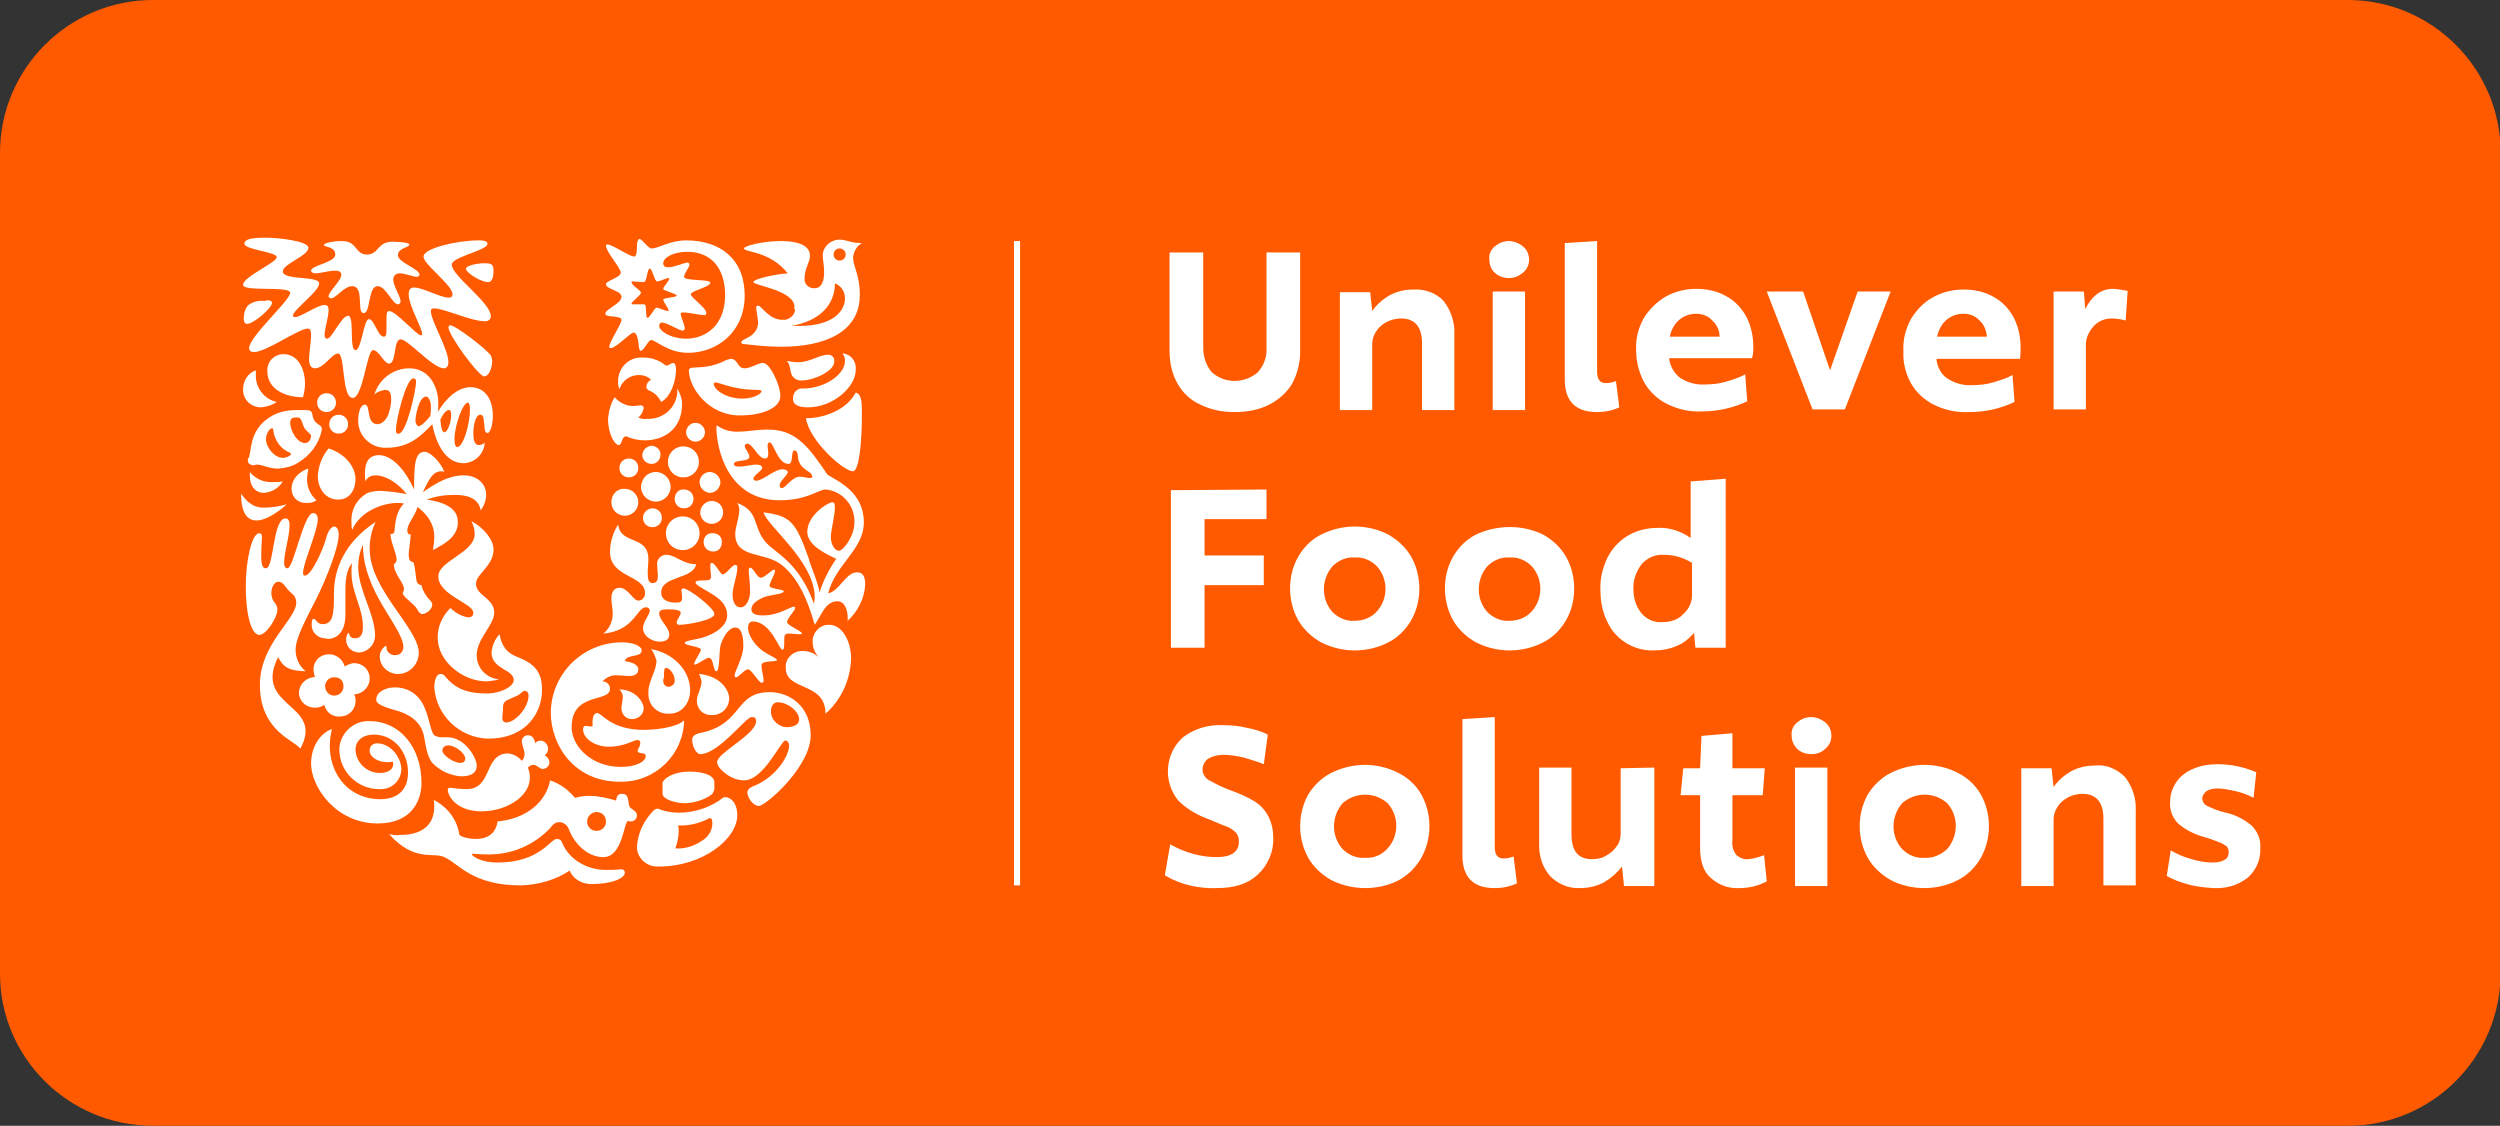 <?xml version="1.0" encoding="utf-8"?>
<!-- Generator: Adobe Illustrator 27.7.0, SVG Export Plug-In . SVG Version: 6.00 Build 0)  -->
<svg version="1.1" id="Layer_1" xmlns="http://www.w3.org/2000/svg" xmlns:xlink="http://www.w3.org/1999/xlink" x="0px" y="0px"
	 viewBox="0 0 371.3 167.2" style="enable-background:new 0 0 371.3 167.2;" xml:space="preserve">
<rect x="0" y="0" width="371.3" height="167.2" fill="#333333" stroke="none"/>
<style type="text/css">
	.st0{fill:#FF5A00;}
	.st1{fill:#FFFFFF;}
</style>
<path class="st0" d="M348.7,167.2h-326C10.2,167.2,0,157.1,0,144.6V22.7C0,10.2,10.2,0,22.7,0h326c12.5,0,22.7,10.2,22.7,22.7v121.9
	C371.3,157.1,361.2,167.2,348.7,167.2z"/>
<g>
	<g>
		<path class="st1" d="M119.7,62.1c0.5,3.4,5.6,7.9,7,7.9c0.9-0.1,1.3-4.4,1.3-7.9c0-2,0.1-3.5-0.9-3.8
			C125.4,61.5,121.1,62.2,119.7,62.1 M120,60.5c3.7,0,7.1-3,7.1-5.6c0.1-1.2-0.7-2.3-1.9-2.4c0,0-0.1,0-0.1,0
			c0.3,0.3,0.4,0.7,0.4,1.1c0,2-3,4.1-6.2,4.1c-0.7-0.1-1.4,0.4-1.5,1.2c0,0,0,0.1,0,0.1C117.6,60.1,118.6,60.5,120,60.5
			 M119.2,56.5c-0.6,0.1-1.3-0.2-1.6-0.8c-0.3-0.6-0.2-1.7-0.8-2.1c0.6,0.1,1.2,0.2,1.8,0.2c1.6,0,3.1-1.1,4.3-1.1
			c0.5-0.1,1,0.3,1,0.8c0,0.1,0,0.1,0,0.2C123.9,55.2,120.7,56.5,119.2,56.5"/>
		<path class="st1" d="M39.5,84.4c1.2,0,1-7.4,2.9-7.4c0.5,0,0.6,0.5,0.6,1c0,1.7-0.8,4.1-0.8,5.5c0,0.7,0.2,0.9,0.5,0.9
			c0.9,0,2.4-8.2,3.8-8.2c0.5,0,0.7,0.5,0.7,0.9c0,1.7-2.2,6.6-2.2,8c0,0.2,0.1,0.4,0.3,0.4c0.9,0,2.7-3.8,3.2-5.8
			c0.3-1,0.8-1.5,1.1-1.5c0.4,0,0.7,0.4,0.7,1.2c0,1.9-1.8,6.5-3.3,9.5c-1.2,2.4-3.1,5.7-3.1,7.6c0,1.2,0.5,2.4,1.5,3.2
			c-2.3-0.1-3.2-0.4-4.1-2.1c-3.8,7.6,7,6.8,3.3,13.6c-0.7-1.2-6-2.5-6-9.5c0-6.1,5.4-9.7,5.4-12.2c0-0.5-0.2-1-0.6-1.3
			c-1.2-1-1.2-1.8-2.1-1.8c-0.7,0-1.5,1.6-0.6,3c0.3,0.3,0.5,0.7,0.5,1.2c0,1-1.6,3.7-2.7,3.7s-2-2.8-2-7.2c0-3.9,0.9-7.9,2-7.9
			c0.3,0,0.4,0.2,0.4,0.5c0,0.5-0.1,1.4-0.1,3S39.2,84.4,39.5,84.4"/>
		<path class="st1" d="M48.6,94.9c1.5,0,2.7-1.1,2.7-3.6v-3.6c0-1.4,0.1-3,1-4.1c-0.1,0.5-0.1,1-0.1,1.4c0,3.1,1.7,5.2,1.7,8.1
			c0,1.1-0.3,1.7-1.2,1.7c-0.9,0-0.8-0.8-0.9-0.8c-0.2,0-0.4,0.5-0.4,1c0,1.1,0.9,1.9,1.9,1.9c0,0,0.1,0,0.1,0
			c1.3-0.1,2.3-1.2,2.3-2.5c0-3.2-2.5-6.8-2.5-10.2c0-1.1,0.2-2.2,0.7-3.3c0,7.1,6,12.3,6,15.2c0,0.7-0.5,1.2-1.2,1.2h-0.1
			c-0.6,0-1.2-0.5-1.2-1.1v0c0-0.2,0-0.3-0.1-0.3c-0.6,0.4-0.9,1-0.9,1.6c0,1.5,1.3,2.6,2.7,2.6h0c1.7,0,3.1-1.4,3.1-3.2V97
			c0-3.7-7.3-9.4-7.3-15.5c0-1.4,0.3-2.8,0.9-4c-4.7,3.1-6.2,7.1-6.2,10.6c0,3.1-0.1,4.6-1.7,4.6c-0.8,0-1-0.8-1.3-0.8
			s-0.3,0.6-0.3,0.8c-0.1,1.1,0.8,2,1.8,2.1C48.5,94.8,48.5,94.8,48.6,94.9"/>
		<path class="st1" d="M110.3,59.2c1.6,0,2.8-0.7,2.8-1.1c0-0.1-0.2-0.2-0.7-0.2c-1.1,0-2.1-0.1-3.1-0.3c-1.5-0.3-2.6-0.8-3.1-0.8
			c-0.1,0-0.2,0.1-0.2,0.2C106,57.8,107.7,59.2,110.3,59.2 M102.5,54.7c0.5-0.3,2.5,0.2,5.1-1.1c0.3-0.2,0.6-0.2,0.9-0.3
			c1.2,0,0.9,1.4,2.1,1.4c0.9,0,2-0.8,2.7-0.8c1.1,0,2.6,3.4,2.6,4.9c0,1.8-2.7,2.9-6,2.9c-4.7,0-7.6-4.1-7.6-6.8
			C102.3,54.9,102.4,54.8,102.5,54.7"/>
		<path class="st1" d="M49.3,108.3c-1.2,0.3-3.1,2.1-3.1,5.1c0,3.5,3.7,8.9,9.9,8.9c5.2,0,6.5-3.6,6.5-6c0-5.4-3.3-9.2-7.7-9.2
			c-2.4-0.1-4.4,1.8-4.5,4.1c0,0,0,0.1,0,0.1c0,3.3,2.7,5.9,5.9,5.9c0,0,0.1,0,0.1,0c1.7,0.1,3.1-1.2,3.2-2.8c0-0.1,0-0.2,0-0.2
			c0-1.6-1.5-3.8-3.6-3.8c-0.6,0-1.1,0.4-1.1,1c0,0,0,0.1,0,0.1c0,0.9,1.2,1.7,2.6,1.7c0.3,0,0.5,0,0.8-0.1c0.1,0.1,0.1,0.3,0.1,0.4
			c0,0.8-0.8,1.3-2,1.3c-1.9,0-3.5-1.5-3.6-3.4v-0.1c0-1.3,1.1-2.2,2.7-2.2c3.2,0,5.1,2.8,5.1,5.6c0,2.5-1.4,4-4.2,4
			C50.8,118.6,48,113.4,49.3,108.3"/>
		<path class="st1" d="M87.2,122c0,0.8,0.6,1.4,1.4,1.4c0.8,0,1.4-0.6,1.4-1.4c0-0.8-0.6-1.4-1.4-1.4h0
			C87.9,120.6,87.2,121.2,87.2,122 M90,129.2c0.7,0,1.4,0,2.2-0.1c0.5,0,0.6,0.3,0.6,0.5c0,0.8-1.8,1.7-4.9,1.7c-1.8,0-2.9-1-3.3-2
			c-2.1,1.4-4.6,2.1-7.2,2.2c-7.3,0-9.2-3.2-11.4-4.2c-1.7-0.8-4.4,0.8-8.2-3.4c0.6,0.1,1.1,0.2,1.7,0.1c3.3,0,5-1.6,5-4.2
			c0-0.3,0-0.7-0.1-1c2,1,3.5,2.9,3.8,5.1c0.1,0.4,1.5,0.7,2.5,0.7c1.3,0,2.9-0.5,3.2-2.6c4.3-0.4,7.2-2.9,7.8-6.1
			c1.5,0.5,2.7,1.4,3.7,2.6c0.7-0.2,1.4-0.3,2.1-0.3c1.3,0,2.7,0.3,4,0.7c0.1-0.5,0.1-1,0.9-1c1.1,0,0.8,1.2,1.1,1.9
			c0.2,0.4,1.1,0.6,1.1,1.3c0,0.5-0.4,0.9-0.9,0.9h0c-0.1,0-0.3,0-0.4-0.1c-0.7,0.2-0.8,5.4-3.7,5.4c-2.2,0-4.2-1.8-5.1-4.1
			c-0.2-0.6-0.7-1-1.3-1.1c-0.6,0-0.9,0.1-1.5,0.9c-2.4,2.5-5.6,3.9-9.1,3.9c-1.2,0-2.2-0.1-2.4-0.1c-0.2,0-0.1,0-0.1,0.1
			c0,0.2,1.2,1.2,3.8,1.2c6.3,0,7.8-3.5,8.8-3.5c0.4,0,0.7,0.2,0.8,0.6C84.5,127.6,87.1,129.2,90,129.2"/>
		<path class="st1" d="M111.6,106.5c-0.8,0-4.9,5.5-7.6,5.5c-0.6,0-1.2-1.2-1.2-2.1c0-0.5,0.3-0.9,1.5-1.1c6.1-1.4,4.8-6,10-6
			c2.9,0,6.1,2,6.1,6.4c0,4.7-6.7,10.5-7.7,10.5c-0.8,0-1.7-1.2-1.7-2c0-0.2,0.1-0.6,0.8-0.9c3.4-1.3,5.4-4.5,5.4-6.1
			c0-0.3-0.2-0.7-0.5-0.7c0,0-0.1,0-0.1,0c-0.6,0-3.2,5.9-6.1,5.9c-2,0-4-1.8-4-2.7c0-1.4,5.8-4.1,5.8-6.1
			C112.3,106.5,111.9,106.5,111.6,106.5 M115.5,104.3c-0.5,0-1,0.4-1,1.4c0,0.8,0.5,1.6,1.3,2c0.3,0.2,0.7,0.3,1,0.3
			c1,0,1.9-0.3,1.9-1.2C118.6,105.6,117,104.3,115.5,104.3"/>
		<path class="st1" d="M48.9,63c0,0.8,0.6,1.4,1.4,1.4s1.4-0.6,1.4-1.4c0-0.8-0.6-1.4-1.4-1.4h0C49.5,61.6,48.9,62.2,48.9,63
			 M47.1,59.8c0,0.8,0.6,1.4,1.4,1.4c0.8,0,1.4-0.6,1.4-1.4c0-0.8-0.6-1.4-1.4-1.4h0C47.7,58.4,47.1,59,47.1,59.8 M45.8,69.6
			c-0.8,0.2-2.5,1.2-2.5,3c0,1.2,0.9,2.1,2.1,2.1c0.1,0,0.1,0,0.2,0c0.5,0,1-0.1,1.4-0.4c-0.9-0.8-1.4-1.9-1.4-3.1
			C45.6,70.7,45.7,70.2,45.8,69.6 M37.1,70.1c0,0.2,0,0.4,0,0.5c0,1.7,0.9,2.6,2.1,2.6c1.2-0.1,2.2-0.7,2.8-1.7
			c-0.4,0.1-0.9,0.1-1.3,0.1C39.3,71.7,38,71.2,37.1,70.1 M35.8,73.3c0,2.7,0.8,4,2.3,4c1.1,0,2.7-0.8,4.5-2.4
			c-1.1,0.3-2.3,0.5-3.4,0.5C37.9,75.4,36.9,74.9,35.8,73.3 M45,59c0.2-0.7,0.3-1.4,0.3-2.1c0-1.7-0.8-4.3-3.2-4.3
			c-1.3,0-2.4,1-2.4,2.4v0.1C39.7,57.9,42.5,59,45,59 M42,68c-1.2,0-2.5-1.5-2.5-2.8c0-0.7,0.5-1.6,0.9-1.6c0.1,0,0.2,0.1,0.2,0.4
			c0.2,1.4,1.1,2.7,2.4,3.2c0.1,0.1,0.2,0.1,0.2,0.2C43.3,67.6,42.6,68,42,68 M45.3,63.7c0.2,0.3,0.9,0.8,0.9,1
			c0,0.5-0.3,1.1-0.9,1.1c-1.2,0-2.2-1.9-2.2-3c0-0.7,0.4-0.8,0.9-0.8c0.2,0,0.4,0,0.5,0.1C44.9,62.4,44.9,63.1,45.3,63.7 M36.9,68
			c-0.1,0.1-0.1,0.3-0.1,0.4c0,0.4,0.3,0.6,0.7,0.7c0.3,0,0.5-0.1,0.6-0.1c0.9,0,1.8,0.6,3.2,0.6c1.1-0.1,2.1-0.3,3-0.9
			c1.8-1.1,3.1-2.8,3.5-4.9c0-0.7-0.5-0.6-1-1.2s-0.3-1.2-0.6-1.5c-0.2-0.2-0.7-0.2-1.3-0.2c-0.3,0-0.5,0-0.8,0
			c-1.5,0-2.9,0.3-4.1,1.1c-3.1,2-2.6,5.2-3.1,6.1 M48.8,66.6c-1,1.2-1.5,2.6-1.6,4.1c0,1.9,1.2,3.5,3,3.5c1.8,0,2.6-1.5,2.6-3.1
			C52.7,68.7,50.5,67.1,48.8,66.6 M41.1,59.7c-0.7,0.5-1.5,0.7-2.3,0.8c-1.5,0-2.7-1.1-2.7-2.6c0,0,0-0.1,0-0.1
			c0-1.2,0.7-2.4,1.9-2.8c0,0.2,0,0.4,0,0.6C37.9,57.5,39.2,59.3,41.1,59.7"/>
		<path class="st1" d="M103.9,71.6c0,0.8,0.6,1.5,1.5,1.6c0.8,0,1.5-0.6,1.6-1.5c0-0.8-0.6-1.5-1.5-1.6h-0.1
			C104.6,70.1,103.9,70.8,103.9,71.6 M104,76.1c0,0.9,0.7,1.7,1.7,1.7c0.9,0,1.7-0.7,1.7-1.7c0-0.9-0.7-1.7-1.7-1.7l0,0
			C104.8,74.4,104,75.2,104,76.1 M98.9,79.2c0,1.4,1.1,2.5,2.5,2.5c1.4,0,2.5-1.1,2.5-2.5s-1.1-2.5-2.5-2.5h0
			C100,76.7,98.9,77.8,98.9,79.2 M100.2,74.1c0,0.8,0.6,1.4,1.4,1.4c0.8,0,1.4-0.6,1.4-1.4c0-0.8-0.6-1.4-1.4-1.4
			C100.8,72.6,100.2,73.3,100.2,74.1 M95.5,76.9c0,0.8,0.6,1.4,1.4,1.4c0.8,0,1.4-0.6,1.4-1.4c0-0.8-0.6-1.4-1.4-1.4
			C96.2,75.5,95.5,76.1,95.5,76.9L95.5,76.9 M99.2,68.6c0,1.3,1,2.3,2.3,2.3s2.3-1,2.3-2.3s-1-2.3-2.3-2.3S99.2,67.3,99.2,68.6
			 M101.9,64.2c0,0.7,0.6,1.4,1.4,1.4c0.7,0,1.4-0.6,1.4-1.4c0-0.7-0.6-1.4-1.4-1.4h0C102.5,62.8,101.9,63.5,101.9,64.2 M95.4,67.6
			c0,0.7,0.6,1.3,1.4,1.3c0.7,0,1.3-0.6,1.3-1.4c0-0.7-0.6-1.3-1.4-1.3C96,66.3,95.4,66.9,95.4,67.6 M95.2,72.3c0,1.2,1,2.2,2.2,2.2
			c1.2,0,2.2-1,2.2-2.2c0-1.2-1-2.2-2.2-2.2h0C96.2,70.1,95.3,71,95.2,72.3L95.2,72.3 M90.8,74.6c0,1.1,0.9,2,2,2c1.1,0,2-0.9,2-2
			c0-1.1-0.9-2-2-2l0,0C91.7,72.5,90.8,73.4,90.8,74.6 M92,69.5c0,0.8,0.6,1.4,1.4,1.4c0.8,0,1.4-0.6,1.4-1.4c0-0.8-0.6-1.4-1.4-1.4
			h0C92.6,68.1,92,68.7,92,69.5 M104.5,80.5c0-0.8,0.6-1.4,1.4-1.3c0.8,0,1.4,0.6,1.3,1.4c0,0.8-0.6,1.4-1.4,1.3
			C105.1,81.9,104.5,81.3,104.5,80.5"/>
		<path class="st1" d="M105.4,121.5c0.2,0,0.4,0.1,0.4,0.8c0,1.1-0.7,2.1-1.6,2.6c-1.2,0.8-2.5,1.2-3.9,1.1c0.3-0.8,0.5-1.7,0.5-2.6
			c0-0.3,0-0.5-0.1-0.8h0.5C102.6,122.6,104.1,122.2,105.4,121.5 M105.7,118c0.3-0.3,0.4-0.7,0.4-1v-0.8c0-1-1.5-1.6-3.7-1.6
			c-2.6,0-4,1.2-4,1.7v1.6c0,0.7,1.6,1.4,3.5,1.4C103.2,119.2,104.6,118.8,105.7,118 M107.5,118.4c-1.9,1.5-4.3,2.3-6.7,2.3
			c-1.1,0-2.1-0.2-3.1-0.6c-0.4,0-0.8,0.4-1.1,0.8c-1.2,1.4-1.9,3.1-2,4.9c0,1.6,1.4,2.9,3,2.9c0.1,0,0.1,0,0.2,0
			c6.7,0,11.7-4.2,11.7-7.6C109.5,119.1,108.4,118.3,107.5,118.4"/>
		<path class="st1" d="M108.8,88.3c0,0.9,0.3,1.9,1.2,1.9c0.8,0,1.4-1.1,1.4-2.4c0-1.4-0.2-2.5-0.2-3.1c0-0.2,0.1-0.4,0.2-0.4
			c0.5,0,1,1.5,1.6,1.5c0.6,0,1.6-1.2,2-1.2c0.1,0,0.1,0.1,0.1,0.2c0,0.5-0.8,1.7-0.8,2.2c0,0.5,2.1,0.5,2.1,0.8
			c0,0.5-2.2,0.5-3.2,1s-1.6,1-1.6,1.7s0.7,0.9,1.7,0.9c2.4,0,4.1-1.3,4.6-1.3c0.1,0,0.2,0.1,0.2,0.2v0c0,0.4-1.2,1.5-1.2,2.1
			c0,0.5,2.2,1.3,2.2,1.7c0,0.1-0.2,0.1-0.4,0.1c-0.4,0-1-0.1-1.5-0.1c-0.2,0-0.5,0-0.6,0.2c-0.3,0.3,0.1,2.2-0.4,2.2
			c-0.5,0-1.7-4.2-4.4-4.2c-0.4,0-0.7,0.3-0.7,0.9c0,1.4,1.4,3.1,2.7,3.8c0.6,0.4,1.6,0.8,1.6,1c0,0.4-2.3,0-2.3,0.8
			s0.3,1.6,0.3,2.2c0,0.2,0,0.4-0.3,0.4c-0.4,0-1.5-2-2-2s-1.4,1.2-1.8,1.2c-0.1,0-0.2-0.1-0.2-0.2c0-0.8,1.3-2.7,1.3-4.5
			c0-0.9-0.1-2.7-1.2-2.7c-0.9,0-1.8,1.3-2.2,2.7c-0.2,0.8-0.1,3.8-0.6,3.8s-0.4-2-1.1-2c-0.5,0-1.7,1-2.1,1c-0.1,0-0.1,0-0.1-0.1
			l0,0c0-0.4,1-1.8,1-2.1c0-0.5-2.4-0.6-2.4-1c0-0.3,0.9-0.4,1.8-0.6c1.8-0.3,4.5-1.6,4.5-3.5c0-2.1-2-3-3.3-3.8
			c-0.7-0.4-1.4-0.8-1.4-1.1c0-0.3,0.9-0.3,1.2-0.3c0.5,0,1.1,0,1.1-0.5c0-0.5-0.1-1-0.1-1.5c0-0.4,0-0.6,0.2-0.6
			c0.5,0,1.3,1.7,1.6,1.7c0.6,0,1.4-1.4,1.9-1.4c0.2,0,0.3,0.1,0.3,0.4C109.5,85.6,108.8,87.1,108.8,88.3 M91.8,77.9
			c0.4,3.1,4.5,1.5,4.5,5.2c0,0.5-0.1,1.3-0.1,2c0,0.8,0.1,1.5,0.7,1.5s0.8-0.4,0.8-1s-0.1-1.3-0.1-1.7c-0.1-0.8,0.5-1.4,1.2-1.5
			c0.1,0,0.1,0,0.2,0c1.3,0,2.4,1.4,4.4,1.4c-0.5,2.3-5.2,1.7-5.2,4.2c0,1.2,1.2,1.5,2.1,1.5c0.8,0,1-0.1,1-0.8c0-0.4-0.1-0.8-0.1-1
			c0-0.2,0.1-0.3,0.3-0.3l0,0c0.8,0,4.6,2.9,4.6,3.8c0,0.9-4.1,1.6-5.2,1.6c-0.2,0-0.4-0.1-0.4-0.3c0,0,0,0,0-0.1
			c0-0.3,0.6-1,0.6-1.4c0-0.3-0.5-0.5-2-0.5c-0.7,0-1.2,0.1-1.2,0.6c0,1,1.5,2.1,1.5,3.1c0,0.7-0.4,1.1-1.5,1.1c-1,0-2.4-0.8-2.4-2
			c0-1,1-2,1-2.6c0-0.2-0.1-0.5-0.6-0.5c-1.3,0-1.7,3.5-6.3,3.9c0.9-0.7,1.4-1.8,1.4-3c0-0.8-0.2-1.4-0.2-2.2c0-1.1,0.5-1.6,1.2-1.6
			c1.3,0,2,1.9,2.8,1.9c0.6,0,1-0.5,1-1.1c0-2.7-5.2-2.3-5.2-6.1C90.6,80.6,91,79.2,91.8,77.9"/>
		<path class="st1" d="M98.5,101.1c0,0.5,0.3,0.9,0.8,0.9h0c0.5,0,1-0.5,0.9-1c0,0,0,0,0,0c0-0.8-0.7-1.8-1.3-1.8
			c-0.3,0-0.2,0.4-0.3,0.9C98.7,100.5,98.5,100.8,98.5,101.1 M96.7,96.4c3.7,0.7,5.8,3.5,5.8,6.1c0,1.8-1.1,3.5-3.1,3.5
			c-1.7,0.1-3.1-1.2-3.1-2.9c0-0.1,0-0.2,0-0.4c0-1.5,1.2-3.1,1.2-4.6C97.3,97.5,97.1,96.9,96.7,96.4 M92,102.4
			c0.3,0.3,0.5,0.7,0.5,1.1c0,0.5-0.2,1.1-0.2,1.7c0,0.8,0.6,1.6,1.5,1.6c0,0,0,0,0.1,0c0.9,0,1.7-0.7,1.7-1.6v-0.1
			C95.4,103.8,94,102.4,92,102.4 M103.8,100.1c0.2,0.3,0.3,0.7,0.4,1.1c0,1-0.7,1.9-0.7,2.9c0,1.2,0.9,2.1,2.1,2.1
			c0.1,0,0.1,0,0.2,0c1.4,0,2.5-1.1,2.5-2.5c0,0,0-0.1,0-0.1C108.1,101.9,106.4,100.3,103.8,100.1 M92.8,98.2c1.6,0.2,2,0.8,2,1.2
			c0,0.8-0.7,1-1.4,1c-0.5,0-1.1-0.1-1.7-0.1c-0.8-0.1-1.7,0.3-2.2,0.9c0.6,0,1.1,0.5,1.1,1.1c0,2.1-5.7,0.4-5.7,5.7
			c0,2.8,2.9,5.9,7.3,5.9c2.3,0,3.7-0.8,3.7-1.6c0-0.7-1.2-0.2-1.2-0.8c0-0.2,0.4-0.7,0.4-1.1c0-0.2-0.1-0.5-0.4-0.5
			c-0.6,0-1.9,1-4.3,1c-1.9,0-3.8-1.1-3.8-2.6c0-0.3,0.1-0.5,0.4-0.5c0.2,0,0.5,0.1,0.8,0.1s0.2-0.1,0.2-0.5c0-0.4,0-1.5,0.7-1.5
			s2,2.5,6.9,2.5c1.6,0,4.8-0.3,6-1.4c-0.1,5.1-4.3,9.2-9.5,9.1c0,0-0.1,0-0.1,0c-6.7,0-10.2-5.4-10.2-10.3
			c0.1-5.8,4.8-10.4,10.6-10.4c1.5,0,2.9,0.5,2.9,1.2C95.3,97.7,93,97.1,92.8,98.2"/>
		<path class="st1" d="M69.8,57.5c2.4,0,3.4,2,3.4,4.3c0,1-0.3,2.5-0.8,2.5s-0.4-0.8-0.5-1.5c-0.1-1-0.2-1.2-0.6-1.2
			c-0.6,0-1,1.4-1,2.7c0,0.8,0.1,1.8,0.8,1.8c0.3,0,0.7-0.1,0.9-0.4c-0.1,1.7-1.4,3-3.1,3.1c-3.1,0-4.3-3.7-4.7-5.8
			c-1.9,2-3.6,3.5-6.8,3.5c-2.2,0.1-4.1-1.6-4.2-3.8c0-0.1,0-0.3,0-0.4c0-0.6,0.2-2.2,1-2.2c0.9,0,0.1,2.9,1.9,2.9
			c0.4,0,1.2-0.4,1.6-1.5c0.2-0.7,0.4-1.4,0.4-2.1c0-1-0.2-1.5-0.9-1.5c-0.6,0.1-1.2,0.3-1.6,0.7c0.7-2.3,2.8-3.9,5.2-3.9
			c2.8,0,4.3,2.5,4.3,5.3c0,0.4,0,0.8-0.1,1.2C66.3,59.1,67.9,57.6,69.8,57.5 M67,61.7c0-0.6-0.1-0.8-0.3-0.8
			c-0.4,0-0.8,0.4-1.3,1.4c0.1,1.3,0.3,1.9,0.6,1.9C66.4,64.2,67,62.9,67,61.7 M62.1,63.3c0.4,0,0.9-0.4,1.8-1.5
			c0.1-0.5,0.1-1,0.1-1.4c0-0.7-0.3-1.5-0.7-1.5c-1.1,0-1.6,2.9-1.6,3.6C61.7,62.8,61.9,63.2,62.1,63.3 M67.9,66.4
			c0.9,0,1.9-3.4,1.9-5.6c0-0.5-0.1-1-0.3-1c-0.8,0-2,3.5-2,5.4C67.5,66.1,67.7,66.4,67.9,66.4 M59.2,64.4c1.2,0,2.6-6.6,2.6-7.7
			c0-0.3-0.1-0.5-0.4-0.5c-1.1,0-2.6,6.2-2.6,7.7C58.8,64.2,58.9,64.5,59.2,64.4"/>
		<path class="st1" d="M63.1,67.1c-1.5,0-1.6,1.9-1.6,5.6c-1.1-2.5-3.1-5.1-5.2-5.1c-1.5,0-2.1,1-2.1,2.7c0,0.4,0,0.8,0.1,1.2
			c0.2-0.6,0.8-0.9,1.5-0.9c1.5,0,3.4,1.2,4.6,2.8c-1.3-0.3-2.6-0.4-3.9-0.5c-0.6,0-1.3,0.1-1.9,0.3c-1.6,0.9-2.5,2.5-2.4,4.3
			c0,0.4,0,0.8,0.1,1.2c1.2-2.8,4.6-4,6.7-4c0.3,0,0.7,0,1,0.1c-1.1,1-1.3,2.7-1.4,3.9c0,0.6-0.3,0.6-0.6,0.6c0,1.2,0.9,2.9,0.9,3.8
			c0,0.3-0.1,0.5-0.4,0.7c0,1.5,1.5,2.7,1.5,3.7c0,0.2-0.1,0.4-0.2,0.6c0.1,0.6,1.8,1.7,2.1,2.3s0.6,0.8,0.8,0.8
			c0.6,0,1.5-0.7,1.5-1.4c0-0.2-0.1-0.4-0.3-0.6c-0.6-0.6-1.1-1.4-1.3-2.3c-0.3,0-0.6-0.2-0.7-0.5c-0.2-0.8-0.2-2.1-0.5-2.9
			c-0.5-0.1-0.7-0.3-0.7-1.2c0-0.5,0.3-2.3,0.3-2.9c-0.3,0-0.5-0.2-0.5-0.5c0,0,0,0,0-0.1c0-1.1,1.1-2,1.5-3.5
			c2,1.5,2.5,3.1,2.5,4.4c0,0.7-0.1,1.4-0.2,2c1.5-0.8,3.7-1.9,3.7-4.1c0-1.3-0.6-2.8-4.6-3.4c1.3-0.5,2.7-0.7,4.1-0.7
			c2.3,0,3.6,0.7,3.9,2.3c0.5-0.7,0.8-1.5,0.8-2.3c0-1.8-1.5-2.9-3.3-2.9c-2.2,0-4.1,1.1-6.1,2.5c0.9-1.9,1.5-3.1,2.7-3.1
			c0.2,0,0.4,0,0.5,0.1C65.5,68.7,63.9,67.1,63.1,67.1"/>
		<path class="st1" d="M123.2,92.8c1.8,0,3.2,2.3,3.2,5c-0.1,3.1-1.4,6.1-3.8,8.2c0-4.8-5.9-3.3-5.9-6.8c-0.1-1.3,0.9-2.4,2.2-2.5
			c0,0,0.1,0,0.1,0c1-0.1,2,0.3,2.7,1c-0.6-0.6-1-1.4-1-2.3c-0.1-1.3,0.9-2.5,2.2-2.6C123,92.8,123.1,92.8,123.2,92.8"/>
		<path class="st1" d="M96.7,56.4c-0.5-0.5-1.2-0.7-1.8-0.7c-1.3,0-2.5,0.8-2.9,2.1c-0.2-0.4-0.2-0.8-0.2-1.2c0-1.9,1.5-3.5,3.4-3.5
			c0.1,0,0.2,0,0.3,0c2.3,0,3.2,1.2,3.5,1.2c0.3,0,0.7-0.4,1-0.4c0.3,0,0.4,0.6,0.4,1c0,1.4-0.6,3.9-2.2,4.8c-0.4-0.8-1-1.4-1.8-1.7
			c-0.2-0.1-0.4-0.3-0.4-0.5C96,57,96.3,56.6,96.7,56.4 M91.3,59c0.7,0.8,1.7,1.3,2.7,1.3c0.4,0,0.9-0.1,1.1-0.1
			c0.3,0,0.5,0.1,0.5,0.4c-0.1,0.5-0.3,1-0.8,1.4c0.4,0.2,0.9,0.3,1.4,0.2c2.3,0.1,4.3-1.7,4.4-4c0-0.2,0-0.3,0-0.5
			c0.4,0.7,0.7,1.5,0.7,2.3c0,3.9-2.9,5.4-5.5,5.4c-1,0-1.9-0.2-2.8-0.6c-0.7,0-0.6,1.3-1.1,1.3c-0.8-0.1-1.6-2-1.6-3.9
			C90.4,61.1,90.7,59.9,91.3,59"/>
		<path class="st1" d="M60.8,36.3c0-0.2-1.1-0.4-2.5-0.4c-2.3,0-2,1.9-3.8,1.9s-1.4-2-3.7-2c-1.4,0-2.7,0.3-2.7,0.6
			c0,0.3,1.7,0.2,1.7,1.4s-3.6,1.6-3.6,2.4c0,0.2,0.3,0.4,0.6,0.4c0.8,0,2-0.4,2.9-0.4c0.5,0,1,0.1,1,0.6c0,0.9-1.9,2.5-1.9,3.2
			c0,0.2,0.2,0.3,0.4,0.3c0.7,0,1.9-1.8,3.1-1.8c1.9,0,0.6,4,1.7,4s0.6-4,2.1-4c1.2,0,2.2,2.7,3,2.7c0.2,0,0.4-0.2,0.4-0.4l0,0
			c0-0.8-1.1-2.3-1.1-3.3c0-0.5,0.4-0.9,0.9-0.9c0.1,0,0.1,0,0.1,0c0.8,0,1.9,0.5,2.5,0.5c0.2,0,0.4-0.1,0.4-0.3
			c0-0.9-3.2-1.8-3.2-2.9S60.8,36.8,60.8,36.3 M69.2,39.9c0,0.6,2.2,2,3.3,2c0.6,0,0.8-0.8,0.8-1.7c0-1.1-0.5-1.1-1.4-1.1
			C70.7,39.1,69.2,39.5,69.2,39.9 M72.9,47c0-2.1-5.8-6-5.8-7.7c0-0.2,0.1-0.3,0.2-0.4c1-1,5.1-1.8,5.1-2.7c0-0.5-0.9-0.5-1.3-0.5
			c-3.3,0-8.2,1.2-8.2,2.4c0,1.2,4.3,4.2,4.3,5.6c0,0.4-0.2,0.5-0.6,0.5c-1.2,0-3.8-1.5-5.1-1.5c-0.6,0-0.8,0.4-0.8,1
			c0,1.7,2,5,2,5.9c0,0.1,0,0.2-0.2,0.2c-0.6,0-3.7-3.6-4.7-3.6c-0.4,0-0.4,0.5-0.4,1.3v1.2c0,0.8,0,1.3-0.4,1.3
			c-0.9,0-1.4-2.6-2.2-2.6s-1.1,4.6-2,4.6c-1,0-0.1-5.1-1.1-5.1c-1,0-2.4,3.4-3.1,3.4c-0.3,0-0.4-0.3-0.4-0.5c0-1,0.6-2.7,0.6-3.7
			c0-0.5-0.1-0.8-0.6-0.8c-1.1,0-3.5,1.8-4.4,1.8c-0.1,0-0.3-0.1-0.3-0.2c0-0.9,3.9-3.6,3.9-4.8c0-1.2-5.4-0.4-5.4-1.8
			c0-1.1,3.8-2.3,3.8-3.5c0-1-4.5-1.5-6.3-1.5c-2.1,0-3.2,0.2-3.2,0.9c0,0.9,4.8,1.2,4.8,2s-5,2.9-5,4.1c0,1.1,7,0.1,7,1.2
			s-6.1,6.5-6.1,8.2c0,0.4,0.3,0.6,0.7,0.6c1.8,0,6.7-3.5,8-3.5c0.5,0,0.5,0.6,0.5,1.1c0,0.9-0.3,2.4-0.3,3.4c0,0.8,0.2,1.4,0.9,1.4
			c1.3,0,2.5-2.2,3.4-2.2c1.1,0,0.5,6.6,2.2,6.6c1.5,0,2.1-7.1,3-7.1S57,54,57.8,54c1.1,0,0.6-3.6,1.7-3.6c1.1,0,4.8,4.3,6.4,4.3
			c0.5,0,0.7-0.4,0.7-0.9c0-1.9-2.6-6.2-2.6-7.5c0-0.4,0.1-0.5,0.5-0.5c1.4,0,5.5,1.9,7.4,1.9C72.5,47.8,72.9,47.4,72.9,47 M40.4,45
			c0,0.7-2.7,3.1-3.7,3.1c-0.4,0-0.5-0.4-0.5-0.8c0-0.7,0.2-1.5,0.7-2c0.7-0.5,1.5-0.7,2.4-0.6C39.8,44.5,40.4,44.6,40.4,45
			 M66.6,48.6c0,1.2,4.5,7.3,5.3,7.3c0.7,0,1.2-1.2,1.2-2.3c0-0.3-0.1-0.5-0.2-0.8c-0.6-0.9-5.2-4.5-6.1-4.5
			C66.7,48.4,66.6,48.5,66.6,48.6"/>
		<path class="st1" d="M123.8,37.8c0,0.5,0.4,0.9,0.9,0.9c0.5,0,0.9-0.4,0.9-0.9c0-0.5-0.4-0.9-0.9-0.9h0
			C124.2,36.9,123.8,37.3,123.8,37.8L123.8,37.8L123.8,37.8z M118,45.6c0-2.5-6.1-3.2-6.1-3.7c0-0.5,3.4-1.2,5.1-1.3
			c-2.7-3.4-6.5-3.1-6.5-3.7c0-0.4,2.9-1.1,5.5-1.1c2.2,0,4.3,0.5,4.3,2.2c0,0.9-0.8,1.9-0.8,3.3c-0.1,0.7,0.4,1.4,1.2,1.5
			c0.1,0,0.2,0,0.3,0c1.1,0,1.4-1.2,1.4-2.4c0-1-0.2-1.8-0.2-2.3c-0.1-1.3,1-2.4,2.3-2.5c0.1,0,0.2,0,0.2,0c1.2,0,1.5,0.5,3.3,0.5
			c-0.7,0.4-1.2,1.2-1.3,2.1c0,1.5,1,2.5,1,5.6c0,5.6-5.3,7.7-11.7,7.7c-1.9,0-3.7-0.2-5.5-0.4c-0.3,0-0.4-0.1-0.4-0.3
			c0-0.5,2.5-0.7,2.5-3c-0.1-0.7-0.2-1.4-0.3-2.1c0-0.2,0.1-0.3,0.3-0.3h0c0.5,0,1.6,2.1,3.6,2.1c0.9,0.1,1.8-0.6,1.9-1.5
			C117.9,45.9,117.9,45.8,118,45.6 M124,42.1c0,3.2-2.3,5.6-6.5,6.3h1.3c4.9,0,6.7-2.2,6.7-4.1C125.5,43.3,124.9,42.4,124,42.1"/>
		<path class="st1" d="M121.7,88c0.6-1.8,1.4-3.4,2.5-5c-1.2-0.6-4.3-1.9-4.3-4c0-2.5,3.1-4.4,3.7-4.4c0.3,0,0.4,0.2,0.4,0.7
			c0,1.3-0.6,3.4-0.6,4.5c0,1.1,0.6,2,1.2,2s2.3-2.1,2.3-4.2c0.1-2.5-1.8-4.7-4.3-4.9c-1,0-2.7,1.6-6.8,1.6c-7.7,0-9.4-7.6-9.4-10.9
			c0-0.1,0-0.2,0.1-0.2c1,0.7,2.2,1,3.4,0.9c1.2,0,2.4-0.3,4.2-0.3c4.3,0,6.2,2.9,8.8,6.7c1.6,1,5.4,2.6,5.4,7.1
			c0,4-4.2,6.2-5.3,10.5c1.6-0.2,2.6-3.1,4.3-3.1c0.9,0,1.2,0.7,1.2,1.8c-0.1,2.1-1.1,4-2.6,5.4c0-0.2,0-0.4,0-0.5
			c0-1-0.4-2.4-1.5-2.4c-1.8,0-2.3,1.9-3.4,3.5c-1-3.6-2.4-6.9-4.9-8.9c-2.5-2-6.9-0.9-6.9-4.6c0-1,0.6-2.4,0.6-3.6
			c0-0.4-0.1-0.7-0.3-1c3.4,1.3,2.2,3.6,4.3,5.9c1.3,1.5,4.9,2.9,7.1,9.1c0-0.3,0.1-0.6,0.1-1c0-5.3-7-10.5-7.6-12.6
			c4.1,0.5,4.8,1.5,6.7,6.8C120.3,83.9,121.6,86.7,121.7,88 M120.6,70.7c0-0.8-1.9-0.8-2.1-2.9c0-0.3-0.1-0.9-0.5-0.9
			c-0.6,0-0.1,2-0.9,2c-1.6,0-2.2-3.2-2.8-3.2c-0.1,0-0.3,0.1-0.3,0.5c0,0.4,0.1,0.6,0.1,1.1c0,0.5-0.1,0.8-0.5,0.8
			c-1,0-1.8-2.2-2.6-2.2c-0.2,0-0.3,0.1-0.4,0.3c0,0.4,0.7,1.2,0.7,1.6c0,0.9-2.3,0.4-2.3,1.1c0,0.3,0.3,0.4,0.8,0.4
			c0.8,0,1.9-0.3,2.5-0.3c0.4,0,0.9,0.1,0.9,0.5s-1.3,1.1-1.3,1.6c0,0.2,0.2,0.3,0.4,0.3c1,0,2.7-1.7,3.9-1.7c0.2,0,0.8,0.1,0.8,0.4
			c0,0.5-1.2,1.3-1.2,2c0,0.2,0.1,0.4,0.3,0.4c0.6,0,1.5-1.7,2.7-1.7c0.5,0,1.1,0.2,1.5,0.2S120.7,70.8,120.6,70.7"/>
		<path class="st1" d="M94.1,49.4c0.6,0,0.7,1.4,0.8,2.2c0.1,0.4,0.1,0.5,0.3,0.5c0.4,0,1.1-1.6,1.5-1.6c0.7,0,2.5,1.9,5.5,1.9
			c4.3,0,8.4-3.1,8.4-8.5s-3.6-8.2-8.7-8.2c-2.4,0-4.1,1.2-5.1,1.2c-0.6,0-1.4-1.4-1.8-1.4c-0.2,0-0.4,0.3-0.4,1
			c0,0.4,0,1.6-0.4,1.6c-0.9,0-4.2-2.5-4.2-1.6s2.2,3.3,2.2,4s-2.2,1.2-2.2,1.7c0,0.8,2.3,0.9,2.3,1.9c0,1-2.4,1.8-2.4,2.5
			c0,0.6,2.4,0.2,2.4,0.9s-1.8,3.2-1.8,4c0,0.2,0,0.2,0.2,0.2C91.5,51.7,93.6,49.4,94.1,49.4 M95.2,43.5c0-0.4-1.4-1.1-1.4-1.6
			c0-0.1,0.1-0.1,0.2-0.1c0.4,0,1.1,0.1,1.6,0.1c0.5,0,0.5-2,0.9-2c0.4,0,0.7,1.9,1.1,1.9s1.3-0.5,1.7-0.5c0.1,0,0.1,0,0.1,0.1
			c0,0.3-0.9,1.2-0.9,1.5s2,0.7,2,1c0,0.3-2,0.3-2,0.6s0.8,1.3,0.8,1.6c0,0.1,0,0.1-0.1,0.1h0c-0.3,0-1.4-0.5-1.7-0.5
			c-0.3,0-1,1.5-1.3,1.5c-0.1,0-0.2-0.1-0.2-0.3l-0.1-1.4c0-0.1-0.1-0.3-0.2-0.3H94c-0.3,0-0.2,0-0.2-0.1
			C93.7,44.9,95.1,43.9,95.2,43.5 M102,50.3c-2.5,0-4.1-1.2-4.1-1.9c0-0.3,0.2-0.5,0.4-0.5h0c0.8,0,2.5,1.2,3.1,1.2
			c0.1,0,0.3-0.1,0.3-0.3c0-0.6-0.6-1.7-0.6-2.2c0-0.1,0.1-0.2,0.3-0.2c1,0,2.4,0.4,3.2,0.4c0.2,0,0.3-0.1,0.3-0.2c0,0,0,0,0-0.1
			c0-0.8-2.3-2.3-2.3-2.8c0-0.5,2.9-1.1,2.9-1.7s-3.9-0.2-3.9-0.9c0-0.5,0.8-1.4,0.8-1.8c0-0.2-0.1-0.3-0.4-0.3
			c-0.2,0-2,0.7-2.7,0.7c-0.4,0-0.8-0.1-0.8-0.6c0-0.8,1.4-1.7,3.6-1.7c3.5,0,5.6,2.4,5.6,6.5C107.6,49.1,104,50.3,102,50.3"/>
		<path class="st1" d="M77.9,112c0,0.4-0.1,0.7-0.4,1c-0.5-0.6-1.2-1-2-1.1c-3.7,0-2.3,5.3-6.2,5.3c-0.8,0-1.6-0.1-2.4-0.2
			c-0.3,0-0.4,0.1-0.4,0.3c0,0.9,1.3,3.2,5,3.2s7.2-2.2,7.2-5c0-0.5-0.1-1-0.3-1.5c0.2-0.2,0.5-0.4,0.8-0.4c0.6,0,0.9,0.6,1.4,0.6
			c0.5,0,1-0.4,1-1v0c0-0.4-0.3-0.8-0.7-1c0.3-0.2,0.5-0.6,0.5-1c0-0.6-0.5-1.2-1.1-1.2h0c-0.3,0-0.6,0.1-0.8,0.4
			c-0.1-0.6-0.4-1.2-1.1-1.2c-0.5,0-0.9,0.4-0.9,0.9c0,0,0,0.1,0,0.1C77.6,110.9,77.9,111.4,77.9,112"/>
		<path class="st1" d="M68.4,113.3c-1.1,0-2.7-1.2-2.7-1.8c0-0.5,0.4-0.8,0.9-0.8c0.9,0,2.5,1.1,2.5,2
			C69.1,113,68.9,113.3,68.4,113.3 M58.4,105.4c2.9,0.7,4.3,2.2,4.6,4.1c0.3,1.8,0.6,3.2,1.3,3.9c1.1,1.1,2.6,1.8,4.2,1.9
			c1.3,0,2.3-0.4,2.3-1.6s-1.8-4.2-4.3-4.2h-0.9c-0.4,0-0.8-0.1-1.1-0.3c-0.6-0.5-0.8-3.2-1.8-4.8c-0.8-1.5-2.5-2.4-4.2-2.3
			c-1.2,0-2.6,0.7-2.6,1.7C55.8,104.3,56.1,104.7,58.4,105.4"/>
		<path class="st1" d="M76.3,101c0-1.6-3.3-1.6-3.3-4.1c0.1-1,0.5-2,1.2-2.7c0.3,1.8,1.1,2.8,2.7,3.4c3.2,1.2,3.6,3,3.6,4.9
			c0,3.2-2.2,7.2-8,7.2c-4.2-0.1-7.7-3.4-8-7.6c0-1,0.3-2,0.9-2s0.7,0.4,1.2,0.9c1.6,1.6,3.3,2,5.9,2
			C74.6,102.9,76.3,101.9,76.3,101 M76.4,103.5c-1.2,0.6-1.7,0.5-1.7,1.7c0,0.5-0.1,1.1-0.1,1.4s0.1,0.7,0.6,0.7
			c1.3,0,3.3-2.2,3.3-4c0-0.5-0.3-0.7-0.6-0.7S77.3,103.2,76.4,103.5 M65.1,85.6c0-2.3,5.4-3.5,5.4-6.3c0-0.7-0.2-1.3-0.5-1.9
			c1.9,1,3.3,2.8,3.3,4.2c0,2.5-2.6,3.6-2.6,5.1c0,1.8,2.7,2.1,2.7,4.3c0,1.8-2.6,3.9-2.6,6.3c0,1.9,1.4,3.4,3.3,3.6
			c-0.6,0.2-1.2,0.2-1.8,0.3c-3.6,0-7.3-3-7.3-6.5c0-1.7,0.7-3.2,1.9-4.4c0.7,0.7,1.6,1.2,2.6,1.4c0.6,0,0.8-0.3,0.8-0.7
			C70.3,89.6,65.1,88.4,65.1,85.6"/>
		<path class="st1" d="M44.4,103.1c0.2,1.3,1.3,2.1,2.6,2l0,0c0.4,0,0.8-0.2,1.2-0.4c0.2,1.2,1.4,1.9,2.5,1.7
			c1.3-0.1,2.2-1.2,2.1-2.5l0,0c0-0.3-0.1-0.6-0.2-0.8l0.3,0c1.2-0.2,2.1-1.3,2-2.5c-0.1-1.3-1.2-2.2-2.5-2.1h0
			c-0.4,0.1-0.8,0.2-1.2,0.5c-0.3-1.2-1.5-2-2.7-1.8c-1.3,0.2-2.1,1.3-1.9,2.6c0,0.2,0.1,0.5,0.2,0.7l-0.4,0.1
			C45.2,100.8,44.3,101.9,44.4,103.1 M51,101.8c0.1,0.7-0.4,1.4-1.2,1.5c-0.7,0.1-1.4-0.4-1.5-1.2c-0.1-0.7,0.4-1.4,1.1-1.5
			c0,0,0,0,0.1,0C50.3,100.5,51,101,51,101.8C51.1,101.7,51.1,101.7,51,101.8"/>
		<rect x="150.6" y="35.8" class="st1" width="0.9" height="95.7"/>
		<path class="st1" d="M328.7,131.9c1.9,0.1,3.7-0.4,5.2-1.6c1.2-1.1,1.9-2.7,1.8-4.4c0.1-1.2-0.4-2.4-1.3-3.3
			c-1.1-0.9-2.4-1.6-3.8-1.9c-1-0.2-1.9-0.6-2.8-1c-0.6-0.3-0.9-1-0.6-1.6c0.1-0.2,0.3-0.4,0.5-0.6c0.5-0.3,1.1-0.4,1.6-0.4
			c0.9,0,1.8,0.2,2.7,0.4c0.9,0.2,1.8,0.5,2.7,1l0.4-3.8c-1.8-0.8-3.8-1.2-5.8-1.2c-1.2,0-2.5,0.2-3.6,0.7c-1,0.4-1.9,1.1-2.5,2
			c-0.6,0.9-0.9,1.9-0.9,2.9c-0.1,1.2,0.4,2.5,1.3,3.3c1.1,0.9,2.3,1.5,3.7,1.9c1.1,0.3,1.8,0.6,2.3,0.8c0.4,0.1,0.8,0.4,1.1,0.6
			c0.2,0.2,0.3,0.5,0.3,0.9c0,0.5-0.2,0.9-0.6,1.1c-0.5,0.3-1.1,0.4-1.8,0.4c-1.1,0-2.1-0.2-3.1-0.5c-1.1-0.3-2.1-0.7-3.1-1.3
			l-0.6,3.8c0.9,0.5,1.9,0.9,3,1.2C326.1,131.7,327.4,131.8,328.7,131.9 M311.1,113.7c-1.3,0-2.5,0.3-3.6,0.9
			c-1,0.6-1.9,1.4-2.5,2.3l-0.3-2.8h-4.5v17.5h4.8v-9.9c0-1,0.5-2,1.3-2.7c0.8-0.7,1.9-1.1,3-1.1c2,0,3.1,1.2,3.1,3.7v9.9h4.8v-11.1
			c0.1-1.8-0.5-3.6-1.6-5C314.4,114.2,312.8,113.5,311.1,113.7 M285.8,127.4c-1.2,0.1-2.4-0.4-3.3-1.3c-1.7-1.9-1.7-4.8,0-6.8
			c1.9-1.7,4.8-1.7,6.7,0c1.7,1.9,1.7,4.8,0,6.8C288.2,127,287,127.5,285.8,127.4 M285.8,131.9c1.7,0,3.5-0.4,5-1.2
			c1.4-0.7,2.6-1.9,3.4-3.3c1.6-2.9,1.6-6.5,0-9.4c-0.8-1.4-2-2.5-3.4-3.2c-3.1-1.6-6.8-1.6-10,0c-1.4,0.7-2.6,1.9-3.4,3.2
			c-1.6,2.9-1.6,6.5,0,9.4c0.8,1.4,2,2.5,3.4,3.3C282.3,131.5,284.1,131.9,285.8,131.9 M266.6,131.6h4.8V114h-4.8V131.6z M269,112
			c0.8,0,1.5-0.2,2.1-0.8c0.6-0.5,0.9-1.2,0.9-1.9c0-0.8-0.3-1.5-0.9-2c-0.6-0.5-1.4-0.8-2.1-0.8c-0.8,0-1.5,0.3-2.1,0.8
			c-0.6,0.5-0.9,1.2-0.8,2c0,0.7,0.3,1.4,0.8,1.9C267.5,111.8,268.3,112,269,112 M258.3,131.9c1.4,0,2.8-0.3,4.1-1l-0.4-3.9
			c-0.7,0.3-1.5,0.5-2.3,0.6c-0.7,0.1-1.3-0.2-1.8-0.6c-0.5-0.6-0.7-1.4-0.6-2.2v-6.7h4.5l0.3-4h-4.8v-5.2l-4.6,0.4l-0.2,4.8h-2.5
			l-0.4,4h2.9v7.8c0,2,0.5,3.6,1.6,4.5C255.2,131.4,256.7,132,258.3,131.9 M240.7,114.1v9.8c0,0.6-0.2,1.3-0.6,1.8
			c-0.4,0.6-1,1.1-1.6,1.4c-0.6,0.4-1.4,0.5-2.1,0.5c-2,0-3-1.2-3-3.7V114h-4.8v11.1c-0.1,1.8,0.4,3.6,1.6,5
			c1.2,1.2,2.8,1.9,4.5,1.8c1.3,0,2.5-0.3,3.6-0.9c1-0.6,1.9-1.4,2.6-2.3l0.3,2.9h4.5V114L240.7,114.1L240.7,114.1z M222,131.9
			c1.1,0,2.2-0.2,3.3-0.7l-0.5-4c-0.5,0.2-1,0.3-1.5,0.3c-0.9,0-1.3-0.6-1.3-1.7v-19.3l-4.8,0.3v19.9
			C217.1,130.2,218.7,131.9,222,131.9 M202.7,127.4c-1.2,0.1-2.4-0.4-3.3-1.3c-1.7-1.9-1.7-4.8,0-6.8c1.9-1.7,4.8-1.7,6.7,0
			c1.7,1.9,1.7,4.8,0,6.7C205.2,127,204,127.5,202.7,127.4 M202.8,131.9c1.7,0,3.5-0.4,5-1.2c1.4-0.8,2.5-1.9,3.3-3.3
			c1.6-2.9,1.6-6.5,0-9.4c-0.8-1.4-2-2.5-3.4-3.2c-3.1-1.6-6.8-1.6-10,0c-1.4,0.7-2.6,1.9-3.4,3.2c-1.6,2.9-1.6,6.5,0,9.4
			c0.8,1.4,2,2.5,3.4,3.3C199.3,131.5,201,131.9,202.8,131.9 M180.7,131.9c2.6,0,4.6-0.6,6.1-2c1.5-1.4,2.4-3.4,2.3-5.5
			c0-1.1-0.2-2.2-0.8-3.3c-0.5-0.9-1.2-1.6-2-2.1c-1-0.6-2.1-1.1-3.2-1.5c-1.2-0.4-2.4-1-3.5-1.6c-0.6-0.3-1-1-1-1.6
			c0-0.6,0.3-1.2,0.8-1.6c0.7-0.4,1.5-0.6,2.3-0.6c1,0,2,0.2,3,0.4c1,0.3,2,0.6,3,1l0.6-4.4c-1-0.5-2-0.8-3.1-1
			c-1.2-0.3-2.4-0.4-3.6-0.4c-2.1-0.1-4.2,0.5-5.9,1.8c-2.7,2.4-3,6.6-0.7,9.4c1.3,1.3,2.9,2.2,4.6,2.8c1.2,0.5,2.1,0.9,2.7,1.1
			c0.5,0.2,0.9,0.5,1.3,0.9c0.3,0.4,0.4,0.8,0.4,1.3c0,1.5-1.1,2.3-3.3,2.3c-2.4,0-4.8-0.7-6.9-1.9l-0.8,4.6
			C175.3,131.4,178.1,132,180.7,131.9"/>
		<path class="st1" d="M246.9,92.4c-1.2,0.1-2.3-0.4-3.1-1.3c-0.8-1-1.2-2.2-1.2-3.5c-0.1-1.4,0.4-2.7,1.2-3.8
			c0.8-0.9,2-1.5,3.3-1.4c1.5,0,2.9,0.4,4.2,1.2v4.8c0,1.1-0.5,2.1-1.3,2.8C249.2,92.1,248,92.4,246.9,92.4 M251.1,71.5v8.4
			c-1.4-1-3.2-1.6-4.9-1.5c-1.6,0-3.2,0.4-4.5,1.2c-1.3,0.8-2.3,1.9-3,3.3c-0.7,1.5-1.1,3.2-1,4.8c0,1.6,0.3,3.2,1,4.6
			c1.2,2.7,4,4.4,6.9,4.3c1.2,0,2.4-0.2,3.5-0.7c1-0.4,1.8-1.1,2.5-1.9l0.2,2.2h4.5V71.1L251.1,71.5L251.1,71.5z M224.2,92.2
			c-1.2,0.1-2.4-0.4-3.3-1.3c-1.7-1.9-1.7-4.8,0-6.8c0.9-0.9,2.1-1.4,3.3-1.3c1.2-0.1,2.4,0.4,3.3,1.3c1.7,1.9,1.7,4.8,0,6.7
			C226.7,91.7,225.5,92.2,224.2,92.2 M224.2,96.6c1.7,0,3.5-0.4,5-1.2c1.4-0.7,2.6-1.9,3.4-3.3c0.8-1.4,1.2-3,1.2-4.7
			c0-1.6-0.4-3.3-1.2-4.7c-0.8-1.4-2-2.5-3.4-3.3c-3.1-1.5-6.8-1.5-10,0c-1.4,0.7-2.6,1.9-3.4,3.3c-0.8,1.4-1.2,3-1.2,4.7
			c0,1.6,0.4,3.3,1.2,4.7c0.8,1.4,2,2.5,3.4,3.3C220.8,96.2,222.5,96.6,224.2,96.6 M201.2,92.2c-1.2,0.1-2.4-0.4-3.3-1.3
			c-1.7-1.9-1.7-4.8,0-6.8c0.9-0.9,2.1-1.4,3.3-1.3c1.2-0.1,2.4,0.4,3.3,1.3c1.7,1.9,1.7,4.8,0,6.7
			C203.7,91.7,202.5,92.2,201.2,92.2 M201.2,96.6c1.7,0,3.5-0.4,5-1.2c1.4-0.7,2.6-1.9,3.4-3.3c0.8-1.4,1.2-3,1.2-4.7
			c0-1.6-0.4-3.3-1.2-4.7c-0.8-1.4-2-2.5-3.4-3.3c-1.5-0.8-3.3-1.2-5-1.2c-1.7,0-3.4,0.4-5,1.2c-1.4,0.7-2.6,1.9-3.4,3.3
			c-0.8,1.4-1.2,3-1.2,4.7c0,1.6,0.4,3.3,1.2,4.7c0.8,1.4,2,2.5,3.4,3.3C197.8,96.2,199.5,96.6,201.2,96.6 M173.9,72.8v23.4h5v-9.3
			h8.8v-4.4h-8.8v-5.4h9.2v-4.4L173.9,72.8L173.9,72.8z"/>
		<path class="st1" d="M313.8,42.9c-1.7,0-3.1,1-4.1,3l-0.2-2.6H305v17.5h4.8v-9.2c-0.1-1.1,0.3-2.2,1.1-3.1
			c0.7-0.8,1.7-1.2,2.7-1.2c0.7,0,1.4,0.1,2.1,0.3l0.3-4.4C315.3,43.1,314.5,42.9,313.8,42.9 M287.7,50c0.2-1,0.7-1.9,1.4-2.5
			c0.7-0.6,1.6-0.9,2.5-0.9c0.9,0,1.8,0.3,2.4,1c0.7,0.6,1,1.5,1.1,2.4L287.7,50L287.7,50z M300.1,51.6c0-1.5-0.3-3-1-4.4
			c-0.7-1.3-1.7-2.4-3-3.1c-1.4-0.8-2.9-1.1-4.5-1.1c-1.6,0-3.2,0.4-4.6,1.2c-1.3,0.7-2.4,1.9-3.2,3.2c-0.8,1.5-1.2,3.1-1.1,4.7
			c-0.1,1.7,0.3,3.3,1.1,4.8c0.8,1.4,2,2.5,3.4,3.2c1.6,0.8,3.4,1.2,5.3,1.1c2.3,0,4.6-0.5,6.7-1.5l-0.3-4c-0.9,0.5-1.9,0.8-2.9,1.1
			c-1,0.3-2.1,0.4-3.1,0.4c-1.3,0.1-2.6-0.3-3.7-1c-1-0.7-1.5-1.8-1.6-2.9H300C300.1,52.7,300.1,52.1,300.1,51.6 M275.9,43.3
			L271.8,55l-4-11.7h-5.4l6.8,17.5h4.8l6.8-17.5L275.9,43.3L275.9,43.3z M248,50c0.2-1,0.7-1.9,1.4-2.5c0.7-0.6,1.6-0.9,2.5-0.9
			c0.9,0,1.8,0.3,2.4,1c0.7,0.6,1.1,1.5,1.1,2.4L248,50L248,50z M260.4,51.5c0-1.5-0.3-3-1-4.4c-0.7-1.3-1.7-2.4-3-3.1
			c-1.4-0.8-2.9-1.1-4.5-1.1c-1.6,0-3.2,0.4-4.6,1.2c-1.3,0.8-2.4,1.9-3.2,3.2c-0.8,1.5-1.2,3.1-1.1,4.7c0,1.7,0.4,3.3,1.2,4.8
			c0.8,1.4,2,2.5,3.4,3.2c1.6,0.8,3.4,1.2,5.2,1.1c2.3,0,4.6-0.5,6.7-1.5l-0.3-4c-0.9,0.5-1.9,0.8-2.9,1.1c-1,0.3-2.1,0.4-3.1,0.4
			c-1.3,0.1-2.6-0.3-3.7-1c-0.9-0.7-1.5-1.8-1.6-2.9h12.3C260.4,52.6,260.4,52.1,260.4,51.5 M237.2,61.2c1.1,0,2.2-0.2,3.3-0.7
			l-0.5-3.9c-0.5,0.2-1,0.3-1.5,0.3c-0.9,0-1.3-0.6-1.3-1.7V35.8l-4.8,0.3V56C232.3,59.5,233.9,61.2,237.2,61.2 M221.7,60.9h4.8
			V43.3h-4.8V60.9z M224.1,41.3c0.8,0,1.5-0.3,2.1-0.8c0.6-0.5,0.9-1.2,0.9-1.9c0-0.8-0.3-1.5-0.9-2c-0.6-0.5-1.4-0.8-2.1-0.8
			c-0.8,0-1.5,0.3-2.1,0.8c-0.6,0.5-0.9,1.2-0.8,2c0,0.7,0.3,1.5,0.8,1.9C222.5,41,223.3,41.3,224.1,41.3 M209.9,43
			c-1.3,0-2.5,0.3-3.6,0.9c-1,0.6-1.9,1.4-2.5,2.3l-0.3-2.8H199v17.5h4.8v-9.8c0-1,0.5-2,1.3-2.7c0.8-0.7,1.9-1.1,3-1.1
			c2,0,3.1,1.2,3.1,3.7v9.9h4.8V49.7c0.1-1.8-0.5-3.6-1.6-5C213.3,43.5,211.6,42.9,209.9,43 M183.4,61.2c1.8,0,3.5-0.3,5.1-1.1
			c1.4-0.7,2.6-1.8,3.4-3.1c0.8-1.5,1.2-3.1,1.2-4.8V37.5h-5v14.1c0.1,1.4-0.4,2.7-1.3,3.7c-2,1.7-4.9,1.7-6.8,0
			c-0.9-1-1.3-2.4-1.3-3.7V37.5h-5v14.7c0,1.7,0.4,3.4,1.2,4.8c0.8,1.4,2,2.5,3.4,3.1C179.9,60.9,181.6,61.2,183.4,61.2"/>
	</g>
</g>
</svg>
